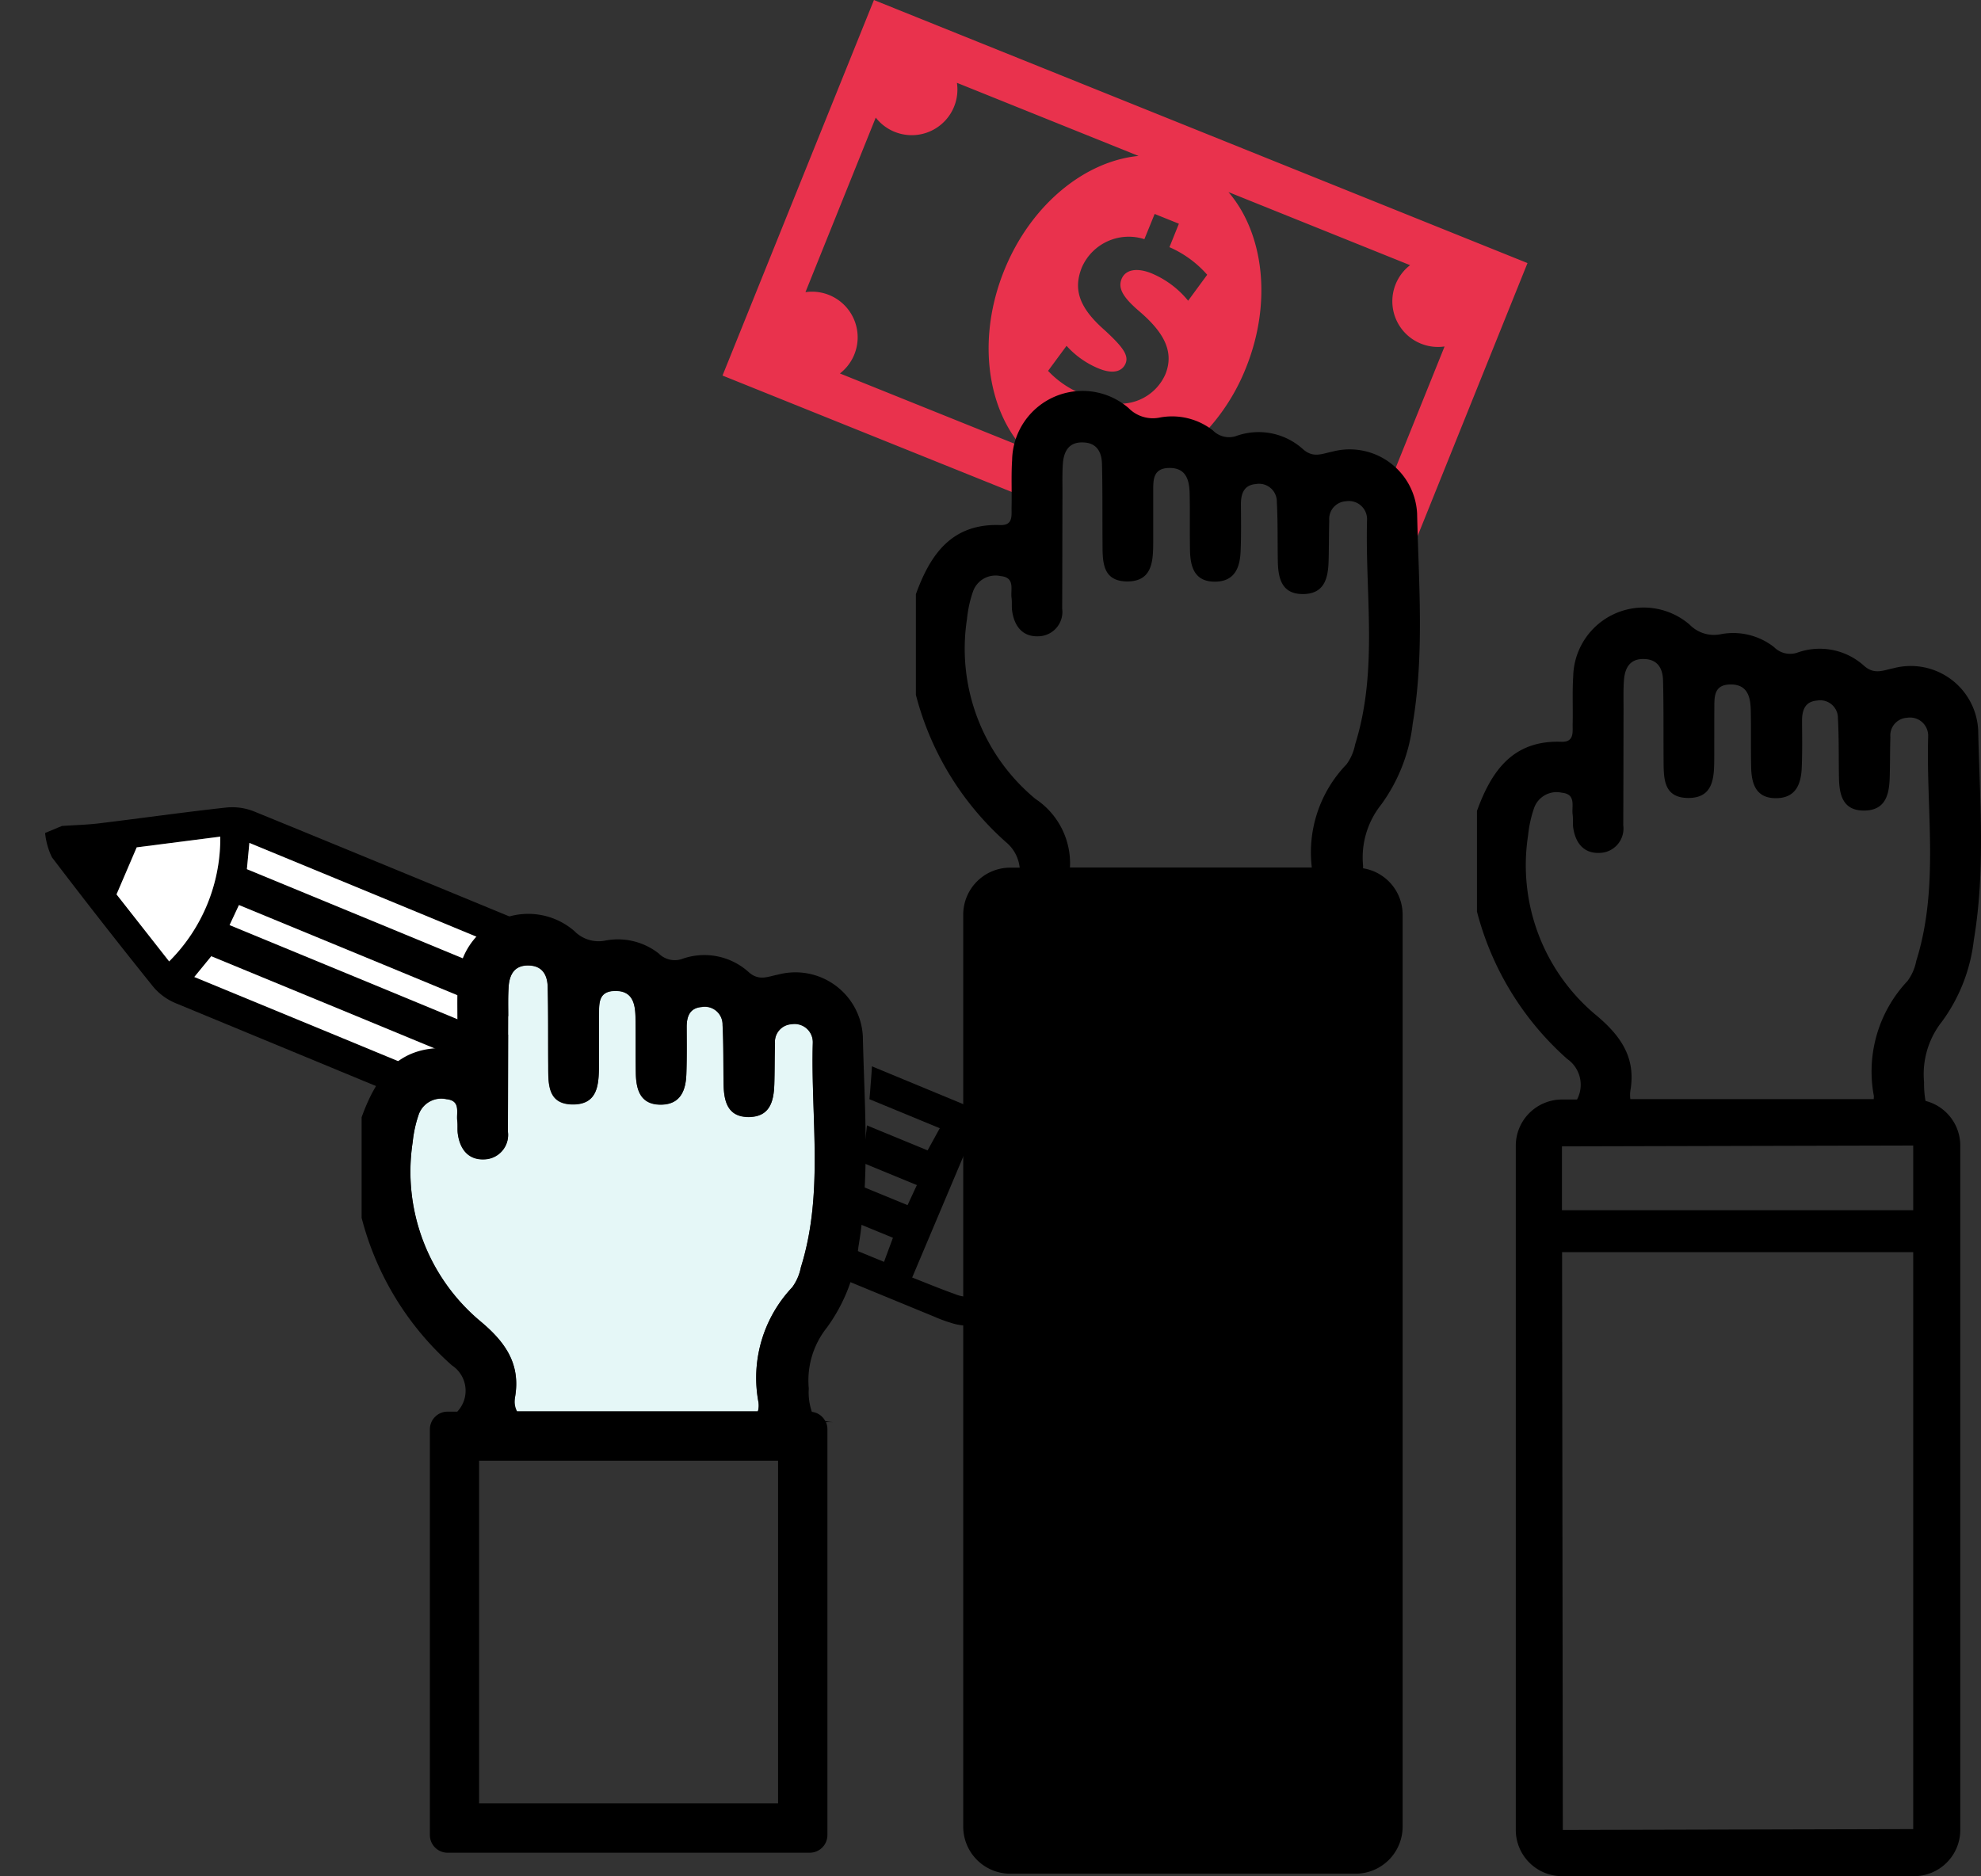<svg xmlns="http://www.w3.org/2000/svg" xmlns:xlink="http://www.w3.org/1999/xlink" width="96.441" height="91.357" viewBox="0 0 96.441 91.357">
  <rect x="0" y="0" width="96.441" height="91.357" fill="#333333" stroke="none"/>
  <defs>
    <clipPath id="clip-path">
      <path id="Path_1830" data-name="Path 1830" d="M249.555,179.826c-.441,1.738-1.1,4.447-1.1,4.447l5.171,2.876,3.558-.8,3.014-5.5.8-5.709-10.638-2.627a70,70,0,0,1-.8,7.307" fill="none"/>
    </clipPath>
    <clipPath id="clip-path-2">
      <path id="Path_1836" data-name="Path 1836" d="M207.876,159.342v3.36l2.2,10.357,17.766,3.45s.075-3.894,1.456-4.208,3.6-.842,3.6-.842-.709-4.433,0-5.231.71-6.382.71-6.382l-20.051-5.23Z" fill="none"/>
    </clipPath>
  </defs>
  <g id="Group_2636" data-name="Group 2636" transform="translate(-211.773 -717.598)">
    <g id="Group_492" data-name="Group 492" transform="translate(3.897 596.455)">
      <path id="Path_1828" data-name="Path 1828" d="M259.736,141.943a2.648,2.648,0,0,1,1.33-.175l-1.007-.407.426-1.059a4.656,4.656,0,0,1-1.586-1.1l.9-1.22a4.3,4.3,0,0,0,1.571,1.107c.783.317,1.17.081,1.306-.255.16-.4-.16-.821-1.028-1.619-1.23-1.082-1.541-1.977-1.1-3.061a2.49,2.49,0,0,1,3.04-1.365l.5-1.228,1.18.475-.46,1.143a5.219,5.219,0,0,1,1.838,1.343l-.928,1.264a4.566,4.566,0,0,0-1.786-1.335c-.686-.277-1.262-.2-1.456.281-.184.458.085.9.855,1.561,1.114.953,1.75,1.908,1.279,3.076a2.4,2.4,0,0,1-2.9,1.326l-.439,1.088c1.392.135,3.2.741,4.649,1.021a9.96,9.96,0,0,0,2.611-3.744c1.292-3.209.863-6.568-.85-8.564l8.842,3.559a2.223,2.223,0,0,0,1.679,3.959l-2.541,6.309.075.019.608,4.255,5.895-14.644-31.817-12.809L243.05,139.43l15.757,6.343C258.724,144.26,258.823,142.4,259.736,141.943Zm-2.128.944-8.842-3.559a2.223,2.223,0,0,0-1.678-3.959l3.422-8.5a2.223,2.223,0,0,0,3.952-1.693l8.842,3.56c-2.618.253-5.254,2.377-6.546,5.587S255.894,140.892,257.608,142.887Z" fill="#e9324d"/>
      <g id="Group_485" data-name="Group 485">
        <g id="Group_484" data-name="Group 484" clip-path="url(#clip-path)">
          <path id="Path_1829" data-name="Path 1829" d="M216.111,167.958a8.462,8.462,0,0,0,2.488-6.077c-1.524.2-2.94.378-4.068.522l-.982,2.291c.748.954,1.622,2.065,2.562,3.264m39.061,8.551c-.993,2.352-1.926,4.562-2.889,6.841.683.266,1.386.56,2.1.812a1.526,1.526,0,0,0,2.021-.855c.562-1.283,1.1-2.58,1.6-3.891a1.522,1.522,0,0,0-.847-2.024c-.686-.327-1.39-.62-1.983-.883m-37.838-7.793c6.875,2.824,26.738,11.062,33.577,13.872.14-.38.306-.828.434-1.174-6.7-2.749-26.446-10.941-33.184-13.709l-.827,1.011m1.717-2.527c6.687,2.747,26.362,10.907,33.006,13.636.14-.3.324-.7.453-.977-6.708-2.756-26.383-10.916-33-13.635-.144.309-.33.706-.457.976m34.573,9.89c-6.88-2.829-26.744-11.069-33.608-13.891-.043.451-.09.951-.122,1.278,6.8,2.794,26.547,10.985,33.137,13.693l.593-1.08m-42.732-14.717c.6-.041,1.2-.055,1.8-.127,2.071-.251,4.136-.545,6.21-.772a2.869,2.869,0,0,1,1.345.194c7.771,3.171,28.572,11.786,36.326,15a22.386,22.386,0,0,1,2.4,1.355q.287.683.571,1.364c-.171,2.192-1.25,4.07-2.17,5.979a2.727,2.727,0,0,1-3.213,1.2,7.328,7.328,0,0,1-.83-.309c-7.95-3.265-28.935-11.959-36.878-15.243a2.862,2.862,0,0,1-1.106-.792q-2.516-3.129-4.947-6.323a3.475,3.475,0,0,1-.332-1.184q.409-.172.82-.342"/>
        </g>
      </g>
      <g id="Group_487" data-name="Group 487">
        <g id="Group_486" data-name="Group 486" clip-path="url(#clip-path-2)">
          <path id="Path_1831" data-name="Path 1831" d="M216.111,167.958a8.462,8.462,0,0,0,2.488-6.077c-1.524.2-2.94.378-4.068.522l-.982,2.291c.748.954,1.622,2.065,2.562,3.264m39.061,8.551c-.993,2.352-1.926,4.562-2.889,6.841.683.266,1.386.56,2.1.812a1.526,1.526,0,0,0,2.021-.855c.562-1.283,1.1-2.58,1.6-3.891a1.522,1.522,0,0,0-.847-2.024c-.686-.327-1.39-.62-1.983-.883m-37.838-7.793c6.875,2.824,26.738,11.062,33.577,13.872.14-.38.306-.828.434-1.174-6.7-2.749-26.446-10.941-33.184-13.709l-.827,1.011m1.717-2.527c6.687,2.747,26.362,10.907,33.006,13.636.14-.3.324-.7.453-.977-6.708-2.756-26.383-10.916-33-13.635-.144.309-.33.706-.457.976m34.573,9.89c-6.88-2.829-26.744-11.069-33.608-13.891-.043.451-.09.951-.122,1.278,6.8,2.794,26.547,10.985,33.137,13.693l.593-1.08m-42.732-14.717c.6-.041,1.2-.055,1.8-.127,2.071-.251,4.136-.545,6.21-.772a2.869,2.869,0,0,1,1.345.194c7.771,3.171,28.572,11.786,36.326,15a22.386,22.386,0,0,1,2.4,1.355q.287.683.571,1.364c-.171,2.192-1.25,4.07-2.17,5.979a2.727,2.727,0,0,1-3.213,1.2,7.328,7.328,0,0,1-.83-.309c-7.95-3.265-28.935-11.959-36.878-15.243a2.862,2.862,0,0,1-1.106-.792q-2.516-3.129-4.947-6.323a3.475,3.475,0,0,1-.332-1.184q.409-.172.82-.342"/>
          <path id="Path_1832" data-name="Path 1832" d="M253.624,176.079c-.187.342-.412.751-.592,1.079-6.591-2.707-26.339-10.9-33.137-13.692.03-.327.078-.827.121-1.278,6.864,2.822,26.728,11.062,33.608,13.891" fill="#fff"/>
          <path id="Path_1833" data-name="Path 1833" d="M219.052,166.189c.126-.269.311-.667.456-.976,6.618,2.719,26.293,10.88,33,13.634-.131.28-.315.677-.455.978-6.642-2.728-26.318-10.888-33-13.636" fill="#fff"/>
          <path id="Path_1834" data-name="Path 1834" d="M217.335,168.716c.286-.351.58-.71.826-1.01,6.739,2.767,26.49,10.96,33.184,13.709l-.434,1.173c-6.84-2.811-26.7-11.047-33.576-13.872" fill="#fff"/>
          <path id="Path_1835" data-name="Path 1835" d="M216.111,167.957c-.941-1.2-1.814-2.31-2.562-3.263.335-.781.609-1.419.982-2.29l4.069-.522a8.464,8.464,0,0,1-2.489,6.075" fill="#fff"/>
        </g>
      </g>
      <rect id="Rectangle_293" data-name="Rectangle 293" width="16.952" height="19.085" transform="translate(230.004 191.07)" fill="none"/>
      <path id="Path_1837" data-name="Path 1837" d="M302.426,170.875a8.3,8.3,0,0,0,1.54-3.947c.573-3.4.289-6.822.214-10.229a3.287,3.287,0,0,0-4.122-3.018c-.5.1-.915.323-1.414-.1a3.221,3.221,0,0,0-3.288-.652,1.1,1.1,0,0,1-1.116-.278,3.224,3.224,0,0,0-2.6-.625,1.65,1.65,0,0,1-1.505-.465,3.429,3.429,0,0,0-5.671,2.534c-.049.763-.008,1.53-.027,2.3-.009.386.093.891-.549.868-2.364-.086-3.407,1.429-4.109,3.367v4.9a14.41,14.41,0,0,0,4.395,7.178,1.531,1.531,0,0,1,.477,1.974h-.732a2.252,2.252,0,0,0-2.25,2.25V210.25a2.252,2.252,0,0,0,2.25,2.25H301.06a2.252,2.252,0,0,0,2.248-2.25V176.922a2.247,2.247,0,0,0-1.692-2.172,4.836,4.836,0,0,1-.071-.913A4.137,4.137,0,0,1,302.426,170.875Zm-16.828-.284a9.5,9.5,0,0,1-3.332-8.758,5.919,5.919,0,0,1,.292-1.338,1.161,1.161,0,0,1,1.351-.752c.713.07.471.654.528,1.066.027.2,0,.41.024.61.1.749.5,1.286,1.28,1.255a1.187,1.187,0,0,0,1.16-1.347c.009-1.887.009-3.773.014-5.66,0-.459-.013-.919.018-1.375.042-.629.295-1.1,1.025-1.057.652.033.867.5.88,1.046.033,1.274.016,2.549.026,3.823.007.883-.043,1.889,1.2,1.895,1.208.005,1.262-.959,1.266-1.865.005-.817,0-1.633.005-2.448.006-.563-.057-1.2.774-1.214s.984.588,1,1.246c.019.917,0,1.836.018,2.752.012.842.233,1.568,1.263,1.538.921-.026,1.167-.7,1.2-1.476s.019-1.53.015-2.294c0-.514.146-.933.722-.981a.864.864,0,0,1,1.025.877c.054.966.031,1.936.051,2.9.016.83.2,1.588,1.23,1.578s1.212-.764,1.239-1.59c.022-.664.012-1.326.033-1.989a.862.862,0,0,1,.814-.939.883.883,0,0,1,1.026.9c-.106,3.651.548,7.346-.58,10.94a2.419,2.419,0,0,1-.424.975,6.423,6.423,0,0,0-1.64,5.6,1.061,1.061,0,0,1-.009.154H287.247a1.482,1.482,0,0,1,.005-.44C287.518,172.635,286.778,171.586,285.6,170.591Zm15.419,9.482h-17.1l0-3.109,17.1-.042ZM283.959,210.25l-.036-28.135h17.094v28.093Z"/>
      <path id="Path_1838" data-name="Path 1838" d="M275.112,160.328a8.288,8.288,0,0,0,1.539-3.947c.574-3.4.29-6.822.214-10.229a3.287,3.287,0,0,0-4.121-3.019c-.5.1-.917.323-1.415-.1a3.221,3.221,0,0,0-3.288-.653,1.1,1.1,0,0,1-1.116-.277,3.224,3.224,0,0,0-2.6-.626,1.651,1.651,0,0,1-1.506-.464,3.428,3.428,0,0,0-5.67,2.534c-.05.763-.008,1.53-.027,2.295-.009.387.093.891-.549.868-2.364-.086-3.408,1.429-4.109,3.367v4.9a14.4,14.4,0,0,0,4.393,7.179,1.86,1.86,0,0,1,.66,1.236h-.462a2.289,2.289,0,0,0-2.286,2.287v44.412a2.29,2.29,0,0,0,2.286,2.289H273.87a2.293,2.293,0,0,0,2.29-2.289V165.674a2.287,2.287,0,0,0-1.926-2.251c0-.045,0-.088,0-.134A4.125,4.125,0,0,1,275.112,160.328Zm-16.828-.284a9.492,9.492,0,0,1-3.332-8.759,5.8,5.8,0,0,1,.292-1.337,1.163,1.163,0,0,1,1.351-.753c.713.072.471.654.527,1.066.027.2,0,.411.025.611.1.748.5,1.285,1.279,1.254a1.188,1.188,0,0,0,1.16-1.347c.008-1.886.008-3.773.014-5.659,0-.459-.012-.92.018-1.376.042-.628.295-1.1,1.025-1.056.652.032.867.5.881,1.046.032,1.274.016,2.548.026,3.822.006.883-.044,1.89,1.2,1.9,1.21,0,1.262-.958,1.268-1.865,0-.817,0-1.632,0-2.448.005-.562-.058-1.2.774-1.213s.983.588,1,1.246c.02.916,0,1.835.017,2.753.013.841.234,1.566,1.264,1.536.921-.025,1.168-.7,1.2-1.476s.02-1.53.015-2.294c0-.514.146-.932.721-.981a.867.867,0,0,1,1.027.877c.053.967.03,1.937.049,2.9.018.831.2,1.588,1.232,1.579s1.212-.765,1.238-1.591c.021-.663.013-1.325.033-1.989a.863.863,0,0,1,.814-.939.884.884,0,0,1,1.026.9c-.1,3.651.549,7.346-.58,10.94a2.394,2.394,0,0,1-.423.974,6.169,6.169,0,0,0-1.686,5.02H259.965A3.767,3.767,0,0,0,258.284,160.044Z"/>
      <path id="Path_1839" data-name="Path 1839" d="M238.821,190.255c1.684,0,3.366-.013,5.048.007.6.008,1.01-.112.931-.827a6.415,6.415,0,0,1,1.64-5.6,2.421,2.421,0,0,0,.423-.974c1.127-3.594.475-7.289.581-10.94a.886.886,0,0,0-1.027-.9.862.862,0,0,0-.814.94c-.021.662-.012,1.325-.033,1.988-.026.827-.221,1.583-1.238,1.591s-1.214-.748-1.23-1.577c-.02-.969,0-1.939-.051-2.9a.866.866,0,0,0-1.027-.878c-.575.049-.724.467-.72.981,0,.765.012,1.53-.016,2.295s-.275,1.45-1.195,1.476c-1.031.028-1.251-.7-1.265-1.537-.013-.918,0-1.837-.017-2.753-.014-.658-.159-1.261-1-1.246s-.768.651-.774,1.214c-.008.815,0,1.631-.005,2.447-.006.907-.058,1.871-1.268,1.865-1.244,0-1.2-1.012-1.2-1.894-.01-1.275.006-2.55-.026-3.823-.013-.548-.229-1.013-.881-1.047-.73-.038-.983.429-1.024,1.056-.031.458-.017.918-.018,1.377-.007,1.886-.007,3.773-.015,5.659a1.188,1.188,0,0,1-1.16,1.347c-.776.031-1.18-.506-1.279-1.254-.027-.2,0-.409-.024-.611-.057-.411.185-.994-.528-1.065a1.163,1.163,0,0,0-1.352.752,5.9,5.9,0,0,0-.292,1.337,9.492,9.492,0,0,0,3.333,8.758c1.18.995,1.92,2.045,1.654,3.642-.144.864.266,1.153,1.126,1.124,1.578-.057,3.161-.018,4.74-.018" fill="#e5f7f7"/>
      <path id="Path_1840" data-name="Path 1840" d="M248.129,185.791a8.272,8.272,0,0,0,1.539-3.946c.574-3.4.29-6.822.214-10.23a3.286,3.286,0,0,0-4.121-3.017c-.5.095-.917.323-1.415-.1a3.219,3.219,0,0,0-3.287-.653,1.1,1.1,0,0,1-1.117-.277,3.223,3.223,0,0,0-2.6-.625,1.648,1.648,0,0,1-1.505-.465,3.428,3.428,0,0,0-5.671,2.534c-.05.763-.009,1.53-.027,2.3-.009.386.093.89-.549.868-2.364-.087-3.407,1.429-4.109,3.365v4.9a14.4,14.4,0,0,0,4.393,7.18,1.48,1.48,0,0,1,.263,2.256h-.474a.861.861,0,0,0-.859.857V210.5a.861.861,0,0,0,.859.858H247.3a.86.86,0,0,0,.857-.858V190.728a.858.858,0,0,0-.072-.339h.337a2.286,2.286,0,0,1-.37-.05.848.848,0,0,0-.651-.448,2.9,2.9,0,0,1-.151-1.138A4.131,4.131,0,0,1,248.129,185.791Zm-15.175,3.358c.267-1.6-.473-2.647-1.653-3.642a9.492,9.492,0,0,1-3.333-8.758,5.9,5.9,0,0,1,.292-1.337,1.163,1.163,0,0,1,1.352-.752c.713.071.471.654.528,1.065.026.2,0,.411.024.611.1.748.5,1.285,1.279,1.254a1.188,1.188,0,0,0,1.16-1.347c.008-1.886.008-3.773.015-5.659,0-.459-.013-.919.018-1.377.041-.627.294-1.094,1.024-1.056.652.034.868.5.881,1.047.032,1.273.016,2.548.026,3.823.006.882-.043,1.889,1.2,1.894,1.21.006,1.262-.958,1.268-1.865.005-.817,0-1.632.005-2.447.006-.563-.058-1.2.774-1.214s.982.588,1,1.246c.02.916,0,1.835.017,2.753.014.841.234,1.565,1.265,1.537.92-.026,1.167-.7,1.195-1.476s.02-1.53.016-2.295c0-.514.145-.932.72-.981a.866.866,0,0,1,1.027.878c.054.966.031,1.936.051,2.9.016.829.2,1.585,1.23,1.577s1.212-.764,1.238-1.591c.021-.663.012-1.326.033-1.988a.862.862,0,0,1,.814-.94.886.886,0,0,1,1.027.9c-.106,3.651.546,7.346-.581,10.94a2.421,2.421,0,0,1-.423.974,6.416,6.416,0,0,0-1.64,5.6,1.019,1.019,0,0,1-.031.437H233.046A1.061,1.061,0,0,1,232.954,189.149Zm12.8,19.807H231.2V192.27h14.554Z"/>
    </g>
  </g>
</svg>

